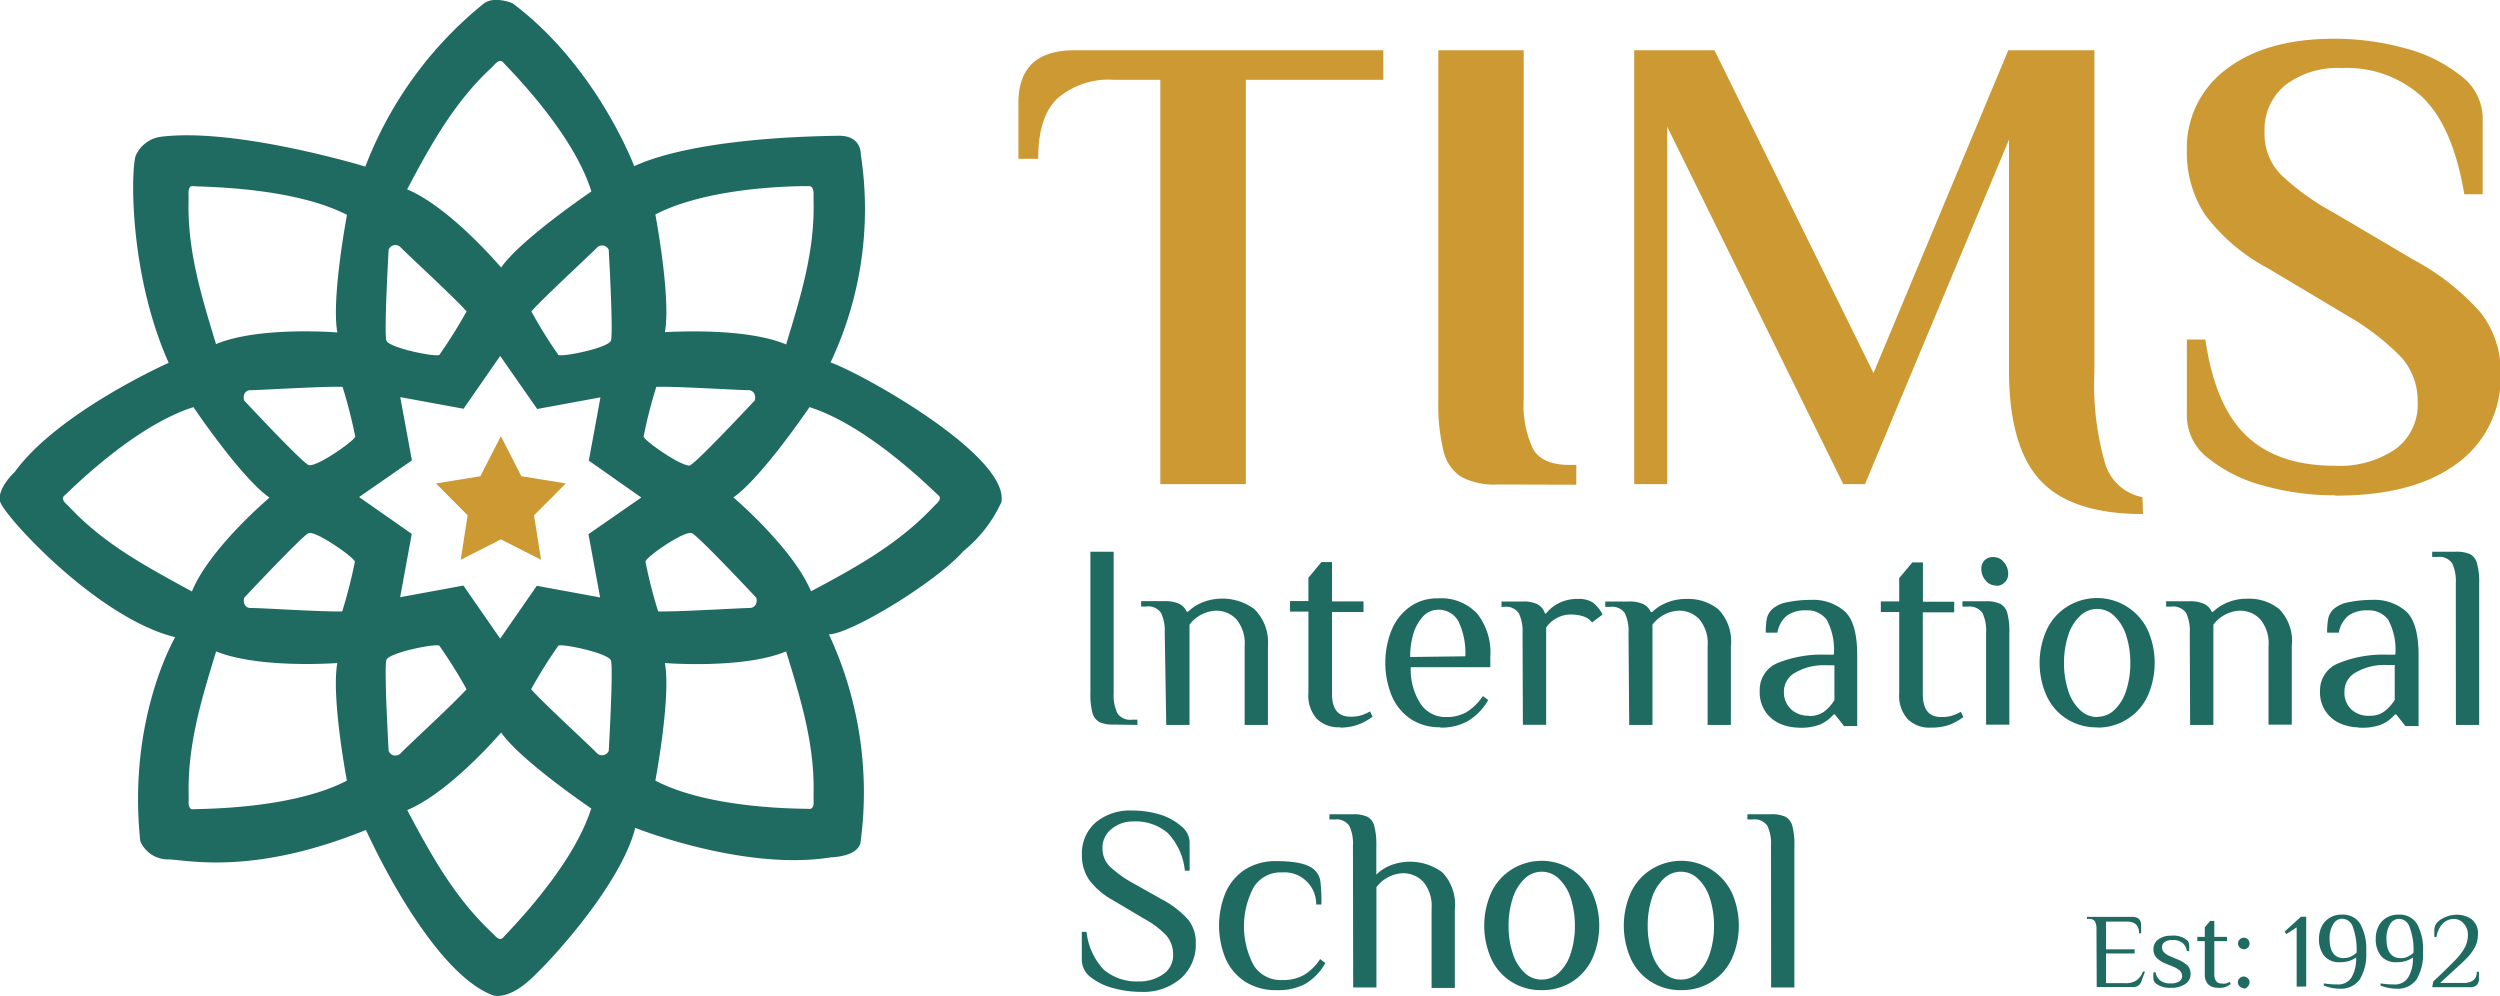 <svg xmlns="http://www.w3.org/2000/svg" viewBox="0 0 214.92 85.62"><defs><style>.cls-1,.cls-4{fill:#1f6b61;}.cls-1,.cls-2{fill-rule:evenodd;}.cls-2,.cls-3{fill:#c93;}</style></defs><g id="Layer_2" data-name="Layer 2"><g id="Layer_1-2" data-name="Layer 1"><path class="cls-1" d="M29,28.58c-.53-2.93.83-10.11.83-10.11C25,16,17.07,16.08,16.6,16s-.39.73-.39.73,0,.25,0,.53c-.1,4.31,1.11,8.21,2.36,12.32,3.72-1.55,10.42-1,10.42-1m.83,38.53S28.46,59.92,29,57c0,0-6.7.51-10.42-1-1.25,4.1-2.46,8-2.36,12.32,0,.28,0,.53,0,.53s-.09.77.39.72S25,69.62,29.82,67.11ZM40.11,26.77c-1-1.15-5.35-5.15-5.65-5.49a.62.62,0,0,0-1.05.19s-.41,7.18-.19,7.81,4.24,1.44,4.55,1.23A42.73,42.73,0,0,0,40.11,26.77Zm12.41,2.51c.22-.63-.19-7.81-.19-7.81a.62.62,0,0,0-1-.19c-.3.34-4.64,4.34-5.65,5.49A40.46,40.46,0,0,0,48,30.51C48.28,30.72,52.3,29.92,52.52,29.28ZM34.46,64.74c.3-.35,4.64-4.34,5.65-5.49a42.73,42.73,0,0,0-2.34-3.74c-.31-.21-4.33.59-4.55,1.22s.19,7.82.19,7.82A.62.62,0,0,0,34.46,64.74Zm35.48,3.55C70.05,64,68.83,60.07,67.58,56c-3.71,1.54-10.42,1-10.42,1,.54,2.92-.82,10.11-.82,10.11,4.82,2.51,12.74,2.39,13.22,2.43s.38-.72.38-.72ZM43.08,23c1.7-2.44,7.76-6.54,7.76-6.54-1.61-5.19-7.28-10.73-7.59-11.1s-.78.24-.78.24l-.38.37C39,8.89,37,12.5,35,16.28,38.72,17.83,43.08,23,43.08,23Zm7.76,46.51s-6.06-4.1-7.76-6.54c0,0-4.36,5.12-8.07,6.67,2,3.78,4,7.39,7.08,10.35l.38.37s.48.61.78.24S49.23,74.64,50.84,69.46Zm1.49-4.91s.41-7.18.19-7.82S48.28,55.3,48,55.51a40.46,40.46,0,0,0-2.34,3.74c1,1.15,5.35,5.14,5.65,5.49A.62.62,0,0,0,52.33,64.55ZM67.58,29.61c1.25-4.11,2.47-8,2.36-12.32v-.53S70,16,69.56,16s-8.4-.07-13.22,2.44c0,0,1.36,7.18.82,10.11C57.16,28.58,63.87,28.06,67.58,29.61ZM64.42,52.27c.46,0,.74-.39.59-.89,0,0-4.91-5.25-5.52-5.54s-4,2.07-4,2.45a40.52,40.52,0,0,0,1.09,4.27C58.07,52.62,64,52.25,64.42,52.27Zm-35,.29a43.14,43.14,0,0,0,1.09-4.27c-.07-.38-3.42-2.73-4-2.45S21,51.38,21,51.38c-.15.5.13.92.59.89S27.92,52.62,29.45,52.56ZM74,13.27A30.85,30.85,0,0,1,71.4,31.16c2.66.92,15.36,8,14.69,12a11.62,11.62,0,0,1-3.27,4.22c-2.37,2.69-9.76,7.16-11.56,7.15A32.22,32.22,0,0,1,74,72.26c-.07,1.4-2.53,1.44-2.53,1.44C64,74.92,54.61,71.17,54.61,71.17c-1.22,4.89-7.5,11.77-9.33,13.3s-2.92,1.09-2.92,1.09c-5.5-2.09-10.9-14.21-10.9-14.21C22,75.18,16.5,74,14.54,73.88a2.58,2.58,0,0,1-2.48-1.57c-1.12-10.53,3-17.53,3-17.53C8.31,53.12.24,44.23,0,43.09s1.27-2.52,1.27-2.52C5,35.42,14.5,31.19,14.5,31.19c-3.36-7.54-3.27-16.35-2.84-17.79a2.76,2.76,0,0,1,2.23-1.65c6.45-.79,17.52,2.57,17.52,2.57A33.24,33.24,0,0,1,41.62.28c.91-.65,2.44,0,2.44,0,7.24,5.41,10.46,14,10.46,14,5.41-2.44,15.48-2.57,17.53-2.61S74,13.27,74,13.27ZM69.59,35s-4.1,6.06-6.54,7.76c0,0,5.12,4.36,6.67,8.07,3.78-2,7.39-4,10.35-7.08l.37-.38s.61-.48.24-.78S74.77,36.64,69.59,35ZM30.54,37.53a43.14,43.14,0,0,0-1.09-4.27c-1.53-.07-7.41.3-7.87.28s-.74.39-.59.89c0,0,4.91,5.26,5.52,5.54S30.47,37.9,30.54,37.53Zm-7.37,5.25C20.72,41.08,16.63,35,16.63,35,11.44,36.64,5.9,42.3,5.53,42.61s.24.78.24.78l.37.38c3,3.13,6.57,5,10.36,7.08C18,47.14,23.17,42.78,23.17,42.78ZM50.62,39.6l1-5.44-5.44,1L43,30.6l-3.15,4.54-5.44-1,1,5.44-4.54,3.15L35.4,45.9l-1,5.44,5.44-1L43,54.9l3.15-4.54,5.44,1-1-5.44,4.54-3.15Zm8.74.37c.61-.28,5.52-5.54,5.52-5.54.15-.5-.13-.91-.59-.89s-6.35-.35-7.87-.28a40.52,40.52,0,0,0-1.09,4.27C55.39,37.9,58.75,40.25,59.36,40Z"></path><polygon class="cls-2" points="43.06 37.5 44.82 40.94 48.64 41.56 45.91 44.3 46.51 48.12 43.06 46.37 39.61 48.12 40.2 44.3 37.48 41.56 41.29 40.94 43.06 37.5"></polygon><path class="cls-3" d="M200.74,42.58a22.52,22.52,0,0,1-6.11-.82,12.85,12.85,0,0,1-4.8-2.37A4.62,4.62,0,0,1,188,35.8V29.19h1.59q.84,5.76,3.56,8.3c1.8,1.7,4.33,2.55,7.57,2.55a8.55,8.55,0,0,0,5.2-1.42,4.73,4.73,0,0,0,1.92-4.07,5.59,5.59,0,0,0-1.41-3.84A21.1,21.1,0,0,0,202,27.26L195,23.08a16.24,16.24,0,0,1-5.4-4.57A9.68,9.68,0,0,1,188,13a8.42,8.42,0,0,1,3.42-7.07q3.42-2.6,9.24-2.6a22.85,22.85,0,0,1,6.1.82,12.83,12.83,0,0,1,4.81,2.38,4.57,4.57,0,0,1,1.86,3.59V16.7h-1.58c-.64-3.85-1.83-6.61-3.56-8.31a9.58,9.58,0,0,0-7-2.54,7.37,7.37,0,0,0-4.83,1.47,4.91,4.91,0,0,0-1.78,4A5,5,0,0,0,196.07,15a21.1,21.1,0,0,0,4.5,3.25l7,4.13a20.46,20.46,0,0,1,5.68,4.49,8.15,8.15,0,0,1,1.72,5.23,9.11,9.11,0,0,1-3.7,7.71q-3.71,2.8-10.48,2.8m-16.56,1.58q-6.1,0-8.79-2.85T172.71,32V12L160.33,41.62h-1.87L143.32,10.88V41.62h-2.83V4.32h6.9l13.67,27.75L172.65,4.32h7.4V32a24.38,24.38,0,0,0,.91,7.8,4.16,4.16,0,0,0,3.22,2.94Zm-55.5-2.54a6.06,6.06,0,0,1-3.1-.65,3.59,3.59,0,0,1-1.53-2.21,17,17,0,0,1-.45-4.49V4.32h7.34v30a8.85,8.85,0,0,0,.8,4.27c.52.92,1.58,1.38,3.16,1.38h.56v1.7ZM99.75,6.86h-4a6.73,6.73,0,0,0-4.83,1.59c-1.12,1.05-1.67,2.78-1.67,5.2h-1.7V8.84q0-4.51,4.81-4.52h26.56V6.86H107.1V41.62H99.75Z"></path><path class="cls-4" d="M152.25,72.71a3.59,3.59,0,0,0-.31-1.71,1.32,1.32,0,0,0-1.26-.55h-.46V70h2a2.92,2.92,0,0,1,1.26.21,1.26,1.26,0,0,1,.6.78,6.1,6.1,0,0,1,.18,1.72V84.89h-2Zm-7.69,11.5A2.07,2.07,0,0,0,146,83.6a3.85,3.85,0,0,0,1-1.67,7.47,7.47,0,0,0,.35-2.34,7.58,7.58,0,0,0-.35-2.35,3.91,3.91,0,0,0-1-1.67,2.1,2.1,0,0,0-3,0,3.91,3.91,0,0,0-1,1.67,7.58,7.58,0,0,0-.35,2.35,7.47,7.47,0,0,0,.35,2.34,3.85,3.85,0,0,0,1,1.67A2.07,2.07,0,0,0,144.56,84.21Zm0,.91a4.76,4.76,0,0,1-2.66-.74,4.63,4.63,0,0,1-1.72-2,7,7,0,0,1,0-5.6,4.65,4.65,0,0,1,1.72-2,4.83,4.83,0,0,1,7,2,7,7,0,0,1,0,5.6,4.69,4.69,0,0,1-1.72,2A4.76,4.76,0,0,1,144.56,85.12Zm-12-.91a2.07,2.07,0,0,0,1.48-.61,3.85,3.85,0,0,0,1-1.67,7.47,7.47,0,0,0,.35-2.34,7.58,7.58,0,0,0-.35-2.35,3.91,3.91,0,0,0-1-1.67,2.1,2.1,0,0,0-3,0,3.91,3.91,0,0,0-1,1.67,7.58,7.58,0,0,0-.35,2.35,7.47,7.47,0,0,0,.35,2.34,3.85,3.85,0,0,0,1,1.67A2.07,2.07,0,0,0,132.6,84.21Zm0,.91a4.76,4.76,0,0,1-2.66-.74,4.63,4.63,0,0,1-1.72-2,7,7,0,0,1,0-5.6,4.65,4.65,0,0,1,1.72-2,4.83,4.83,0,0,1,7,2,7,7,0,0,1,0,5.6,4.69,4.69,0,0,1-1.72,2A4.76,4.76,0,0,1,132.6,85.12ZM116.31,72.71A3.57,3.57,0,0,0,116,71a1.32,1.32,0,0,0-1.26-.55h-.45V70h2a2.9,2.9,0,0,1,1.25.21,1.23,1.23,0,0,1,.6.78,6.1,6.1,0,0,1,.18,1.72v2.48a3.59,3.59,0,0,1,1.23-.8A4.65,4.65,0,0,1,124,75a4,4,0,0,1,1.07,3.16v6.77h-2V78.12a3.24,3.24,0,0,0-.71-2.31,2.39,2.39,0,0,0-1.78-.74,3,3,0,0,0-2.25,1.2v8.62h-2Zm-6.55,12.41a4.9,4.9,0,0,1-2.74-.74,4.55,4.55,0,0,1-1.67-2,7.45,7.45,0,0,1,0-5.62,4.52,4.52,0,0,1,1.67-2,4.89,4.89,0,0,1,2.74-.73c1.66,0,2.75.26,3.28.79a1.69,1.69,0,0,1,.47.94,14.45,14.45,0,0,1,.09,2h-.45A2.73,2.73,0,0,0,110.21,75a2.71,2.71,0,0,0-2.44,1.29,7.14,7.14,0,0,0,0,6.68,2.72,2.72,0,0,0,2.44,1.28,3.64,3.64,0,0,0,1.9-.44,4.33,4.33,0,0,0,1.38-1.36l.45.34a4.79,4.79,0,0,1-1.76,1.81A5,5,0,0,1,109.76,85.12Zm-11.64.15a9.14,9.14,0,0,1-2.44-.33,5.24,5.24,0,0,1-2-1A1.9,1.9,0,0,1,93,82.52V80.11h.41a5.56,5.56,0,0,0,1.49,3.26,4.36,4.36,0,0,0,3,1,3.5,3.5,0,0,0,2.08-.61,1.94,1.94,0,0,0,.87-1.69,2.5,2.5,0,0,0-.58-1.65A7.68,7.68,0,0,0,98.39,79l-2.78-1.65a6.32,6.32,0,0,1-2-1.74,3.72,3.72,0,0,1-.6-2.14,3.53,3.53,0,0,1,1.21-2.79,4.66,4.66,0,0,1,3.17-1,8.06,8.06,0,0,1,2.28.33,5,5,0,0,1,1.86,1,1.83,1.83,0,0,1,.74,1.43v2.41h-.41a5.51,5.51,0,0,0-1.46-3.23,4.25,4.25,0,0,0-3-1,2.82,2.82,0,0,0-1.83.64,2,2,0,0,0-.79,1.64,2.18,2.18,0,0,0,.58,1.54,9.59,9.59,0,0,0,1.93,1.42L100,77.38a8,8,0,0,1,2.17,1.71,3.14,3.14,0,0,1,.63,2,3.89,3.89,0,0,1-1.26,3A4.93,4.93,0,0,1,98.12,85.27Zm113-35.13a3.59,3.59,0,0,0-.31-1.71,1.33,1.33,0,0,0-1.27-.55h-.45v-.45h2a2.92,2.92,0,0,1,1.26.21,1.25,1.25,0,0,1,.59.78,6,6,0,0,1,.19,1.72V62.32h-2Zm-7.4,11.39a2,2,0,0,0,1.24-.36,3.65,3.65,0,0,0,.91-1v-3h-.68a4.91,4.91,0,0,0-2.64.62,1.86,1.86,0,0,0-1,1.64,2,2,0,0,0,.62,1.59A2.19,2.19,0,0,0,203.77,61.53Zm-1,1a4,4,0,0,1-1.47-.31,2.88,2.88,0,0,1-1.8-2.85A2.49,2.49,0,0,1,201.08,57a10.16,10.16,0,0,1,4.16-.72h.68a5.42,5.42,0,0,0-.61-3,2.08,2.08,0,0,0-1.76-.81,2.76,2.76,0,0,0-1.63.43,2.46,2.46,0,0,0-.86,1.49h-1a6.42,6.42,0,0,1,.09-1.21,1.64,1.64,0,0,1,.47-.82,2.66,2.66,0,0,1,1.35-.6,10,10,0,0,1,2-.19,4.11,4.11,0,0,1,2.89,1c.7.66,1.06,1.91,1.06,3.76v6.09h-1.13l-.79-1h-.11a3.28,3.28,0,0,1-1.2.88A4.73,4.73,0,0,1,202.76,62.55Zm-14.47-8.13a3.57,3.57,0,0,0-.31-1.7,1.34,1.34,0,0,0-1.27-.55h-.45v-.46h2a2.9,2.9,0,0,1,1.28.23,1.37,1.37,0,0,1,.64.68h.11a3.8,3.8,0,0,1,1.23-.8,4.27,4.27,0,0,1,1.71-.33,4.13,4.13,0,0,1,2.76.9,3.94,3.94,0,0,1,1.07,3.16v6.77h-2V55.55a3.2,3.2,0,0,0-.71-2.31,2.35,2.35,0,0,0-1.77-.74,3,3,0,0,0-2.26,1.2v8.62h-2Zm-7.94,7.22a2.07,2.07,0,0,0,1.48-.61,3.85,3.85,0,0,0,1-1.67,7.47,7.47,0,0,0,.35-2.34,7.58,7.58,0,0,0-.35-2.35,3.91,3.91,0,0,0-1-1.67,2.1,2.1,0,0,0-3,0,3.91,3.91,0,0,0-1,1.67,7.58,7.58,0,0,0-.35,2.35,7.47,7.47,0,0,0,.35,2.34,3.85,3.85,0,0,0,1,1.67A2.07,2.07,0,0,0,180.35,61.64Zm0,.91a4.76,4.76,0,0,1-2.66-.74,4.63,4.63,0,0,1-1.72-2,6.94,6.94,0,0,1,0-5.6,4.65,4.65,0,0,1,1.72-2,4.83,4.83,0,0,1,7,2,7,7,0,0,1,0,5.6,4.69,4.69,0,0,1-1.72,2A4.76,4.76,0,0,1,180.35,62.55Zm-9.57-8.13a3.57,3.57,0,0,0-.31-1.7,1.35,1.35,0,0,0-1.27-.55h-.45v-.46h2a2.82,2.82,0,0,1,1.25.22,1.23,1.23,0,0,1,.6.78,6,6,0,0,1,.18,1.71v7.9h-2Zm.86-4.06a1.13,1.13,0,0,1-.89-.43,1.47,1.47,0,0,1-.38-1,1,1,0,0,1,.29-.75,1,1,0,0,1,.75-.27,1.11,1.11,0,0,1,.89.43,1.5,1.5,0,0,1,.38,1,1,1,0,0,1-.29.74A1,1,0,0,1,171.64,50.36ZM166,62.55a2.64,2.64,0,0,1-2-.73,3,3,0,0,1-.73-2.21v-7h-1.58v-.91h1.58v-2l1.13-1.35h.91v3.38H168v.91h-2.7v7c0,1.36.52,2,1.57,2a3,3,0,0,0,.92-.11,3.7,3.7,0,0,0,.78-.34l.22.45a5.35,5.35,0,0,1-1.15.65A4.53,4.53,0,0,1,166,62.55Zm-10.45-1a2.1,2.1,0,0,0,1.25-.36,3.63,3.63,0,0,0,.9-1v-3H157a4.91,4.91,0,0,0-2.64.62,1.86,1.86,0,0,0-1,1.64A2,2,0,0,0,154,61,2.19,2.19,0,0,0,155.5,61.53Zm-1,1a4,4,0,0,1-1.47-.31,3,3,0,0,1-1.27-1,3,3,0,0,1-.53-1.85A2.49,2.49,0,0,1,152.81,57a10.19,10.19,0,0,1,4.16-.72h.68a5.42,5.42,0,0,0-.61-3,2.07,2.07,0,0,0-1.76-.81,2.76,2.76,0,0,0-1.63.43,2.41,2.41,0,0,0-.85,1.49h-1a6.42,6.42,0,0,1,.09-1.21,1.64,1.64,0,0,1,.47-.82,2.7,2.7,0,0,1,1.35-.6,10,10,0,0,1,2-.19,4.11,4.11,0,0,1,2.89,1c.71.66,1.06,1.91,1.06,3.76v6.09h-1.13l-.79-1h-.11a3.28,3.28,0,0,1-1.2.88A4.7,4.7,0,0,1,154.49,62.55ZM140,54.42a3.57,3.57,0,0,0-.31-1.7,1.33,1.33,0,0,0-1.27-.55H138v-.46h2a2.87,2.87,0,0,1,1.28.23,1.37,1.37,0,0,1,.64.68h.11a3.8,3.8,0,0,1,1.23-.8,4.27,4.27,0,0,1,1.71-.33,4.13,4.13,0,0,1,2.76.9,3.94,3.94,0,0,1,1.07,3.16v6.77h-2V55.55a3.2,3.2,0,0,0-.71-2.31,2.35,2.35,0,0,0-1.77-.74,3,3,0,0,0-2.26,1.2v8.62h-2Zm-9.11,0a3.56,3.56,0,0,0-.32-1.7,1.32,1.32,0,0,0-1.26-.55h-.23v-.46h1.81a2.74,2.74,0,0,1,1.29.24,1.31,1.31,0,0,1,.63.78h.11a3.22,3.22,0,0,1,1.09-.88,3.46,3.46,0,0,1,1.62-.36,2.2,2.2,0,0,1,1.35.34,3.18,3.18,0,0,1,.79,1l-.9.68a1.55,1.55,0,0,0-.72-.51,3.33,3.33,0,0,0-1.09-.17,2.51,2.51,0,0,0-1.24.31,2.38,2.38,0,0,0-.9.82v8.35h-2Zm-4.92,2a6.26,6.26,0,0,0-.59-3,1.92,1.92,0,0,0-1.78-1,1.72,1.72,0,0,0-1.22.53,3.69,3.69,0,0,0-.85,1.46,6.67,6.67,0,0,0-.3,2.07Zm-2.15,6.1a4.44,4.44,0,0,1-2.59-.74,4.54,4.54,0,0,1-1.6-2,7.56,7.56,0,0,1,0-5.61,4.62,4.62,0,0,1,1.57-2,4,4,0,0,1,2.4-.73A4.25,4.25,0,0,1,127,52.76a5.41,5.41,0,0,1,1.12,3.69l0,.91h-6.84a5.42,5.42,0,0,0,.81,3.09,2.55,2.55,0,0,0,2.24,1.19,3.37,3.37,0,0,0,1.79-.45,4.7,4.7,0,0,0,1.36-1.35l.46.34a4.94,4.94,0,0,1-1.74,1.8A4.6,4.6,0,0,1,123.84,62.55Zm-8.62,0a2.64,2.64,0,0,1-2-.73,3,3,0,0,1-.72-2.21v-7h-1.58v-.91h1.58v-2l1.12-1.35h.91v3.38h2.71v.91h-2.71v7c0,1.36.52,2,1.58,2a3,3,0,0,0,.91-.11,3.7,3.7,0,0,0,.78-.34l.22.45a5.12,5.12,0,0,1-1.15.65A4.5,4.5,0,0,1,115.22,62.55Zm-15.07-8.13a3.56,3.56,0,0,0-.32-1.7,1.32,1.32,0,0,0-1.26-.55h-.45v-.46h2a2.9,2.9,0,0,1,1.28.23,1.41,1.41,0,0,1,.64.68h.11a3.8,3.8,0,0,1,1.23-.8,4.65,4.65,0,0,1,4.47.57A4,4,0,0,1,109,55.55v6.77h-2V55.55a3.24,3.24,0,0,0-.71-2.31,2.37,2.37,0,0,0-1.77-.74,3,3,0,0,0-2.26,1.2v8.62h-2Zm-4.36,7.9a2.9,2.9,0,0,1-1.25-.21,1.28,1.28,0,0,1-.6-.78,6.1,6.1,0,0,1-.18-1.72V47.43h2V59.61a3.57,3.57,0,0,0,.32,1.71,1.32,1.32,0,0,0,1.26.55h.46v.45Z"></path><path class="cls-4" d="M209.19,84.37l.74-.7q.9-.87,1.32-1.32a4.67,4.67,0,0,0,.67-.94,2.31,2.31,0,0,0,.24-1,1.39,1.39,0,0,0-.35-1A1.09,1.09,0,0,0,211,79a1.35,1.35,0,0,0-1,.4,2.1,2.1,0,0,0-.54,1.15h-.18a6.83,6.83,0,0,1,0-.72,1.06,1.06,0,0,1,.18-.46,1.92,1.92,0,0,1,.74-.52,2.47,2.47,0,0,1,1-.21,2.14,2.14,0,0,1,1.27.38,1.53,1.53,0,0,1,.55,1.35,2.28,2.28,0,0,1-.27,1.08,4.31,4.31,0,0,1-.69.93c-.29.29-.69.66-1.2,1.12l-1.08,1h2a1.37,1.37,0,0,0,.85-.23.87.87,0,0,0,.29-.73h.19v.6c0,.48-.26.73-.78.73h-3.24Zm-2.8-2a1.34,1.34,0,0,0,.58-.12,1.89,1.89,0,0,0,.51-.34,5.53,5.53,0,0,0-.33-2.21,1,1,0,0,0-.9-.71.91.91,0,0,0-.8.5,2.28,2.28,0,0,0-.29,1.19C205.16,81.8,205.57,82.37,206.39,82.37ZM206.07,85a4.1,4.1,0,0,1-1.42-.27l0-.19a7.56,7.56,0,0,0,1.19.09,1.31,1.31,0,0,0,1.19-.61,3.09,3.09,0,0,0,.4-1.71,2.11,2.11,0,0,1-.6.3,2.46,2.46,0,0,1-.77.11,1.66,1.66,0,0,1-1.37-.54,2.3,2.3,0,0,1-.45-1.51,2.26,2.26,0,0,1,.22-1,1.77,1.77,0,0,1,.66-.75,1.9,1.9,0,0,1,1.08-.29,1.74,1.74,0,0,1,1.59.8,4.47,4.47,0,0,1,.51,2.39,4.2,4.2,0,0,1-.56,2.39A2,2,0,0,1,206.07,85Zm-4.57-2.64a1.34,1.34,0,0,0,.58-.12,1.89,1.89,0,0,0,.51-.34,5.75,5.75,0,0,0-.32-2.21,1,1,0,0,0-.91-.71.89.89,0,0,0-.79.5,2.29,2.29,0,0,0-.3,1.19C200.27,81.8,200.68,82.37,201.5,82.37ZM201.18,85a4,4,0,0,1-1.41-.27l0-.19a7.66,7.66,0,0,0,1.19.09,1.34,1.34,0,0,0,1.2-.61,3.18,3.18,0,0,0,.39-1.71,2.19,2.19,0,0,1-.59.3,2.55,2.55,0,0,1-.77.11,1.69,1.69,0,0,1-1.38-.54,2.3,2.3,0,0,1-.45-1.51,2.41,2.41,0,0,1,.22-1,1.79,1.79,0,0,1,.67-.75,1.86,1.86,0,0,1,1.07-.29,1.74,1.74,0,0,1,1.59.8,4.47,4.47,0,0,1,.51,2.39,4.2,4.2,0,0,1-.56,2.39A2,2,0,0,1,201.18,85Zm-3.74-.18V79.72l-.88.58-.16-.21,1.41-1.28h.45v6Zm-4.55.12a.46.46,0,0,1-.35-.14.49.49,0,0,1-.15-.36.45.45,0,0,1,.15-.34.48.48,0,0,1,.7,0,.45.45,0,0,1,.15.34.49.49,0,0,1-.15.36A.46.46,0,0,1,192.89,85Zm0-3.34a.49.49,0,0,1-.34-.14.48.48,0,0,1,0-.7.46.46,0,0,1,.34-.15.49.49,0,0,1,.36.15.51.51,0,0,1,0,.7A.52.52,0,0,1,192.89,81.61Zm-2.26,3.31a1.11,1.11,0,0,1-.8-.29,1.26,1.26,0,0,1-.29-.9V80.91h-.64v-.37h.64v-.82l.46-.55h.36v1.37h1.09v.37h-1.09v2.82c0,.55.21.82.64.82a1.35,1.35,0,0,0,.37,0,1.66,1.66,0,0,0,.31-.14l.09.18a1.89,1.89,0,0,1-.46.26A1.82,1.82,0,0,1,190.63,84.92Zm-3.9,0a2,2,0,0,1-1.41-.37.64.64,0,0,1-.19-.35,3,3,0,0,1,0-.6h.18a1.12,1.12,0,0,0,.4.7,1.36,1.36,0,0,0,.88.25,1.28,1.28,0,0,0,.75-.17.53.53,0,0,0,.25-.46.62.62,0,0,0-.19-.46,2,2,0,0,0-.63-.37l-.54-.22a2.31,2.31,0,0,1-.82-.51,1,1,0,0,1-.28-.72,1,1,0,0,1,.42-.87,1.76,1.76,0,0,1,1.09-.32,1.89,1.89,0,0,1,1.36.37.56.56,0,0,1,.19.34,3,3,0,0,1,0,.61H188a1.1,1.1,0,0,0-.38-.7,1.3,1.3,0,0,0-.85-.25,1.16,1.16,0,0,0-.67.17.56.56,0,0,0-.24.46c0,.32.24.58.73.78l.54.23a2.75,2.75,0,0,1,.91.54,1,1,0,0,1,.28.73,1,1,0,0,1-.45.87A2,2,0,0,1,186.73,84.92Zm-6.5-5a1.45,1.45,0,0,0-.12-.68.55.55,0,0,0-.52-.23h-.18v-.18h3.89c.51,0,.77.24.77.73v.68h-.18q0-1.05-1.14-1h-1.7v2.38h2.46v.36h-2.46v2.55h1.6a1.71,1.71,0,0,0,1-.23,1.52,1.52,0,0,0,.57-.77l.18,0-.32.87a.67.67,0,0,1-.68.46h-3.15Z"></path></g></g></svg>